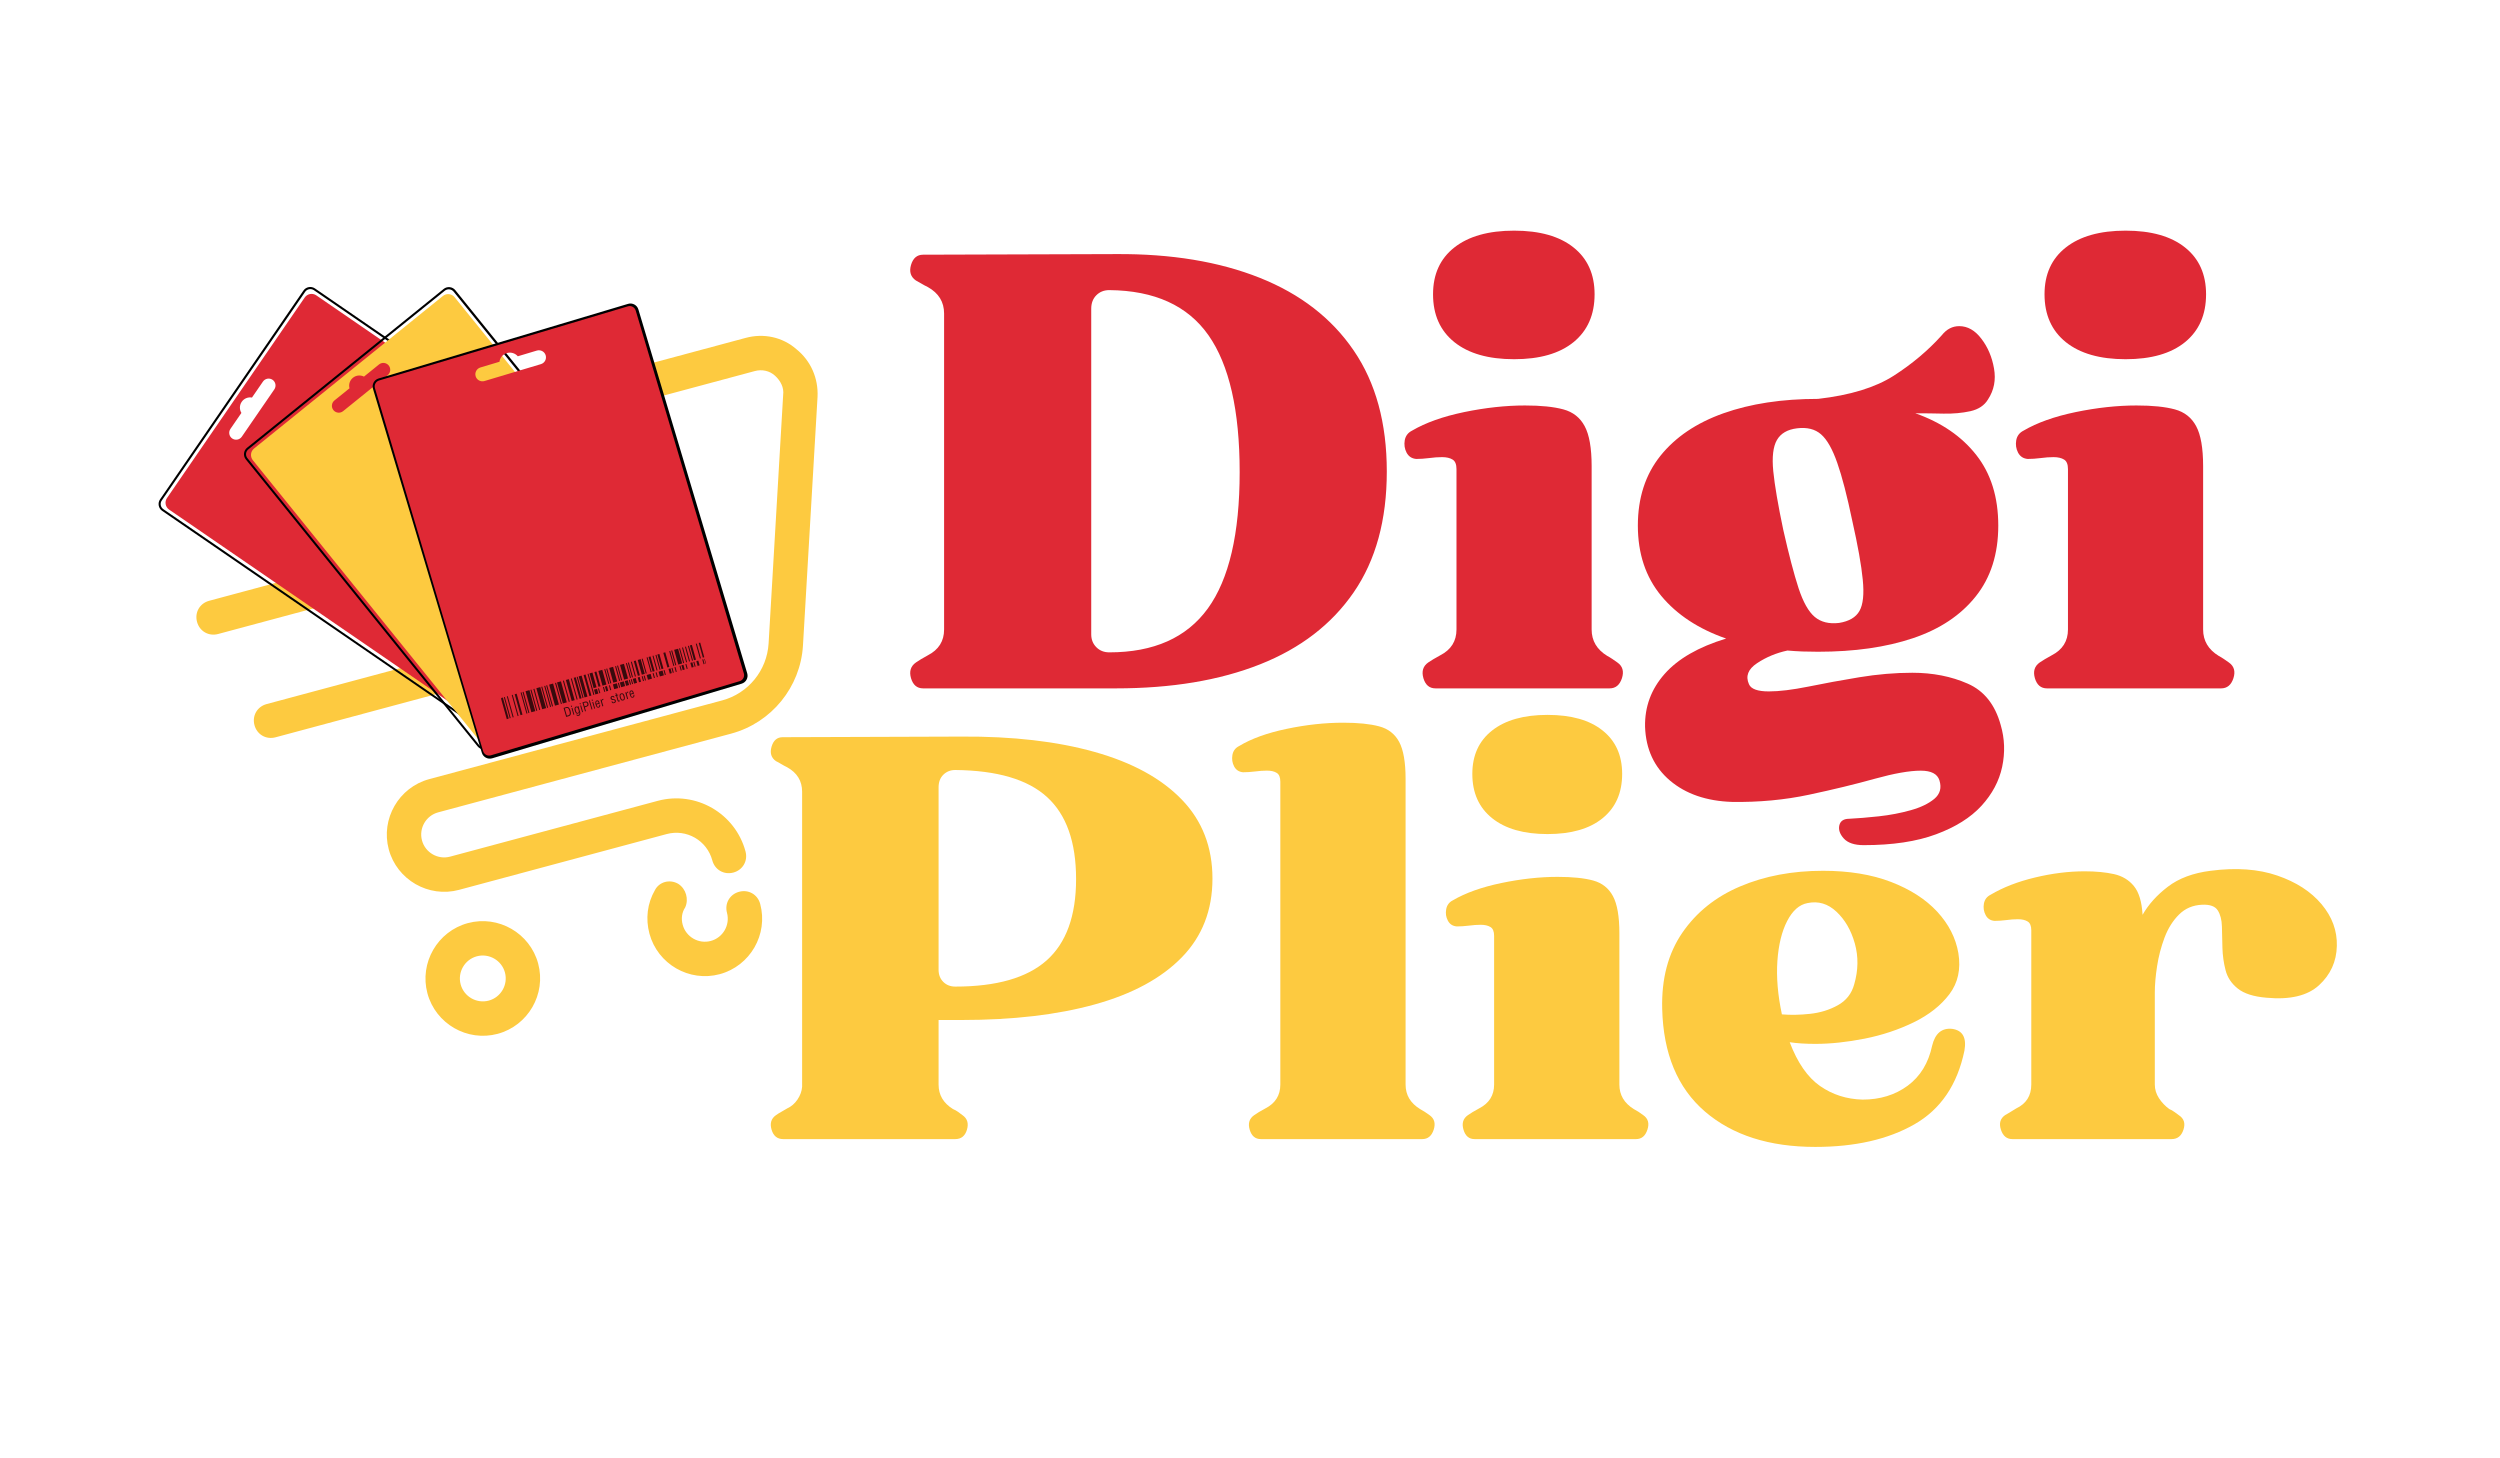 <svg xmlns="http://www.w3.org/2000/svg" xmlns:xlink="http://www.w3.org/1999/xlink" width="600" zoomAndPan="magnify" viewBox="0 0 450 262.5" height="350" preserveAspectRatio="xMidYMid meet" version="1.0"><defs><filter x="0%" y="0%" width="100%" height="100%" id="9baabf53bf"><feColorMatrix values="0 0 0 0 1 0 0 0 0 1 0 0 0 0 1 0 0 0 1 0" color-interpolation-filters="sRGB"/></filter><g/><clipPath id="cce09dd9a0"><path d="M 29 60 L 148 60 L 148 187 L 29 187 Z M 29 60 " clip-rule="nonzero"/></clipPath><clipPath id="04994d4102"><path d="M 24.797 79.535 L 141.91 48.07 L 172.988 163.738 L 55.871 195.207 Z M 24.797 79.535 " clip-rule="nonzero"/></clipPath><clipPath id="0621f17676"><path d="M 15.449 82.047 L 141.965 48.055 L 173.039 163.727 L 46.527 197.715 Z M 15.449 82.047 " clip-rule="nonzero"/></clipPath><clipPath id="95da276a68"><path d="M 29 52 L 111 52 L 111 129 L 29 129 Z M 29 52 " clip-rule="nonzero"/></clipPath><clipPath id="425a511788"><path d="M 27.961 91.113 L 55.508 51.004 L 112.895 90.418 L 85.348 130.527 Z M 27.961 91.113 " clip-rule="nonzero"/></clipPath><clipPath id="e56d756324"><path d="M 29.195 91.961 L 84.035 129.625 C 84.719 130.094 85.648 129.922 86.117 129.238 L 111.926 91.664 C 112.395 90.98 112.223 90.051 111.539 89.582 L 56.695 51.914 C 56.016 51.449 55.082 51.621 54.617 52.301 L 28.809 89.879 C 28.34 90.562 28.512 91.492 29.195 91.961 Z M 29.195 91.961 " clip-rule="nonzero"/></clipPath><clipPath id="45a0d2975f"><path d="M 29 90.922 L 55.699 52.047 L 111.852 90.609 L 85.152 129.484 Z M 29 90.922 " clip-rule="nonzero"/></clipPath><clipPath id="838cab2bd5"><path d="M 30.055 89.648 L 54.848 53.551 C 55.316 52.871 56.246 52.695 56.93 53.164 L 110.289 89.812 C 110.973 90.281 111.145 91.215 110.676 91.895 L 85.887 127.992 C 85.418 128.672 84.484 128.844 83.805 128.379 L 30.441 91.73 C 29.762 91.262 29.59 90.328 30.055 89.648 Z M 30.055 89.648 " clip-rule="nonzero"/></clipPath><clipPath id="8965b4e494"><path d="M 27.961 91.113 L 55.508 51.004 L 112.895 90.418 L 85.348 130.527 Z M 27.961 91.113 " clip-rule="nonzero"/></clipPath><clipPath id="b56ddf50dc"><path d="M 28 51 L 113 51 L 113 130 L 28 130 Z M 28 51 " clip-rule="nonzero"/></clipPath><clipPath id="17cbf7e79b"><path d="M 27.961 91.113 L 55.508 51.004 L 112.895 90.418 L 85.348 130.527 Z M 27.961 91.113 " clip-rule="nonzero"/></clipPath><clipPath id="44e597d36e"><path d="M 29.195 91.961 L 84.035 129.625 C 84.719 130.094 85.648 129.922 86.117 129.238 L 111.926 91.664 C 112.395 90.98 112.223 90.051 111.539 89.582 L 56.695 51.914 C 56.016 51.449 55.082 51.621 54.617 52.301 L 28.809 89.879 C 28.34 90.562 28.512 91.492 29.195 91.961 Z M 29.195 91.961 " clip-rule="nonzero"/></clipPath><clipPath id="edd921d669"><path d="M 27.961 91.113 L 55.508 51.004 L 112.895 90.418 L 85.348 130.527 Z M 27.961 91.113 " clip-rule="nonzero"/></clipPath><clipPath id="9918ab767d"><path d="M 27.961 91.113 L 55.504 51.008 L 112.891 90.422 L 85.344 130.527 Z M 27.961 91.113 " clip-rule="nonzero"/></clipPath><clipPath id="6831b0c9bf"><path d="M 29.195 91.961 L 84.035 129.625 C 84.715 130.094 85.648 129.922 86.117 129.238 L 111.922 91.668 C 112.391 90.984 112.219 90.051 111.535 89.586 L 56.695 51.918 C 56.012 51.453 55.082 51.625 54.613 52.305 L 28.809 89.879 C 28.34 90.562 28.512 91.492 29.195 91.961 Z M 29.195 91.961 " clip-rule="nonzero"/></clipPath><clipPath id="c5060528b6"><path d="M 45 52 L 123 52 L 123 134 L 45 134 Z M 45 52 " clip-rule="nonzero"/></clipPath><clipPath id="7e4003703b"><path d="M 43.305 81.535 L 81.156 50.961 L 124.902 105.117 L 87.051 135.691 Z M 43.305 81.535 " clip-rule="nonzero"/></clipPath><clipPath id="42d4bc51c3"><path d="M 44.246 82.699 L 85.969 134.352 C 86.488 134.996 87.43 135.094 88.074 134.574 L 123.465 105.988 C 124.105 105.469 124.207 104.527 123.688 103.883 L 81.965 52.23 C 81.719 51.922 81.355 51.727 80.961 51.684 C 80.566 51.641 80.168 51.758 79.859 52.008 L 44.473 80.594 C 43.828 81.113 43.727 82.059 44.246 82.699 Z M 44.246 82.699 " clip-rule="nonzero"/></clipPath><clipPath id="9072094279"><path d="M 44.359 81.648 L 81.047 52.012 L 123.852 105.004 L 87.164 134.641 Z M 44.359 81.648 " clip-rule="nonzero"/></clipPath><clipPath id="ae4e6098ad"><path d="M 45.734 80.73 L 79.727 53.273 C 80.371 52.754 81.312 52.852 81.832 53.496 L 122.426 103.75 C 122.945 104.395 122.844 105.336 122.199 105.855 L 88.207 133.312 C 87.566 133.832 86.621 133.73 86.102 133.09 L 45.512 82.836 C 44.992 82.191 45.09 81.25 45.734 80.73 Z M 45.734 80.73 " clip-rule="nonzero"/></clipPath><clipPath id="46d6180e0f"><path d="M 43.305 81.535 L 81.156 50.961 L 124.902 105.117 L 87.051 135.691 Z M 43.305 81.535 " clip-rule="nonzero"/></clipPath><clipPath id="c1fa563fe5"><path d="M 43 51 L 125 51 L 125 135 L 43 135 Z M 43 51 " clip-rule="nonzero"/></clipPath><clipPath id="c53e6d857c"><path d="M 43.305 81.535 L 81.156 50.961 L 124.902 105.117 L 87.051 135.691 Z M 43.305 81.535 " clip-rule="nonzero"/></clipPath><clipPath id="e4c47b209e"><path d="M 44.246 82.699 L 85.969 134.352 C 86.488 134.996 87.43 135.094 88.074 134.574 L 123.465 105.988 C 124.105 105.469 124.207 104.527 123.688 103.883 L 81.965 52.23 C 81.719 51.922 81.355 51.727 80.961 51.684 C 80.566 51.641 80.168 51.758 79.859 52.008 L 44.473 80.594 C 43.828 81.113 43.727 82.059 44.246 82.699 Z M 44.246 82.699 " clip-rule="nonzero"/></clipPath><clipPath id="785f7f6ed3"><path d="M 43.305 81.535 L 81.156 50.961 L 124.902 105.117 L 87.051 135.691 Z M 43.305 81.535 " clip-rule="nonzero"/></clipPath><clipPath id="e6671bbc1e"><path d="M 43.305 81.535 L 81.152 50.965 L 124.895 105.113 L 87.047 135.688 Z M 43.305 81.535 " clip-rule="nonzero"/></clipPath><clipPath id="757f9c2ae2"><path d="M 44.246 82.699 L 85.965 134.344 C 86.484 134.988 87.426 135.09 88.07 134.57 L 123.453 105.988 C 124.098 105.469 124.199 104.523 123.68 103.883 L 81.961 52.234 C 81.711 51.926 81.352 51.73 80.957 51.688 C 80.562 51.645 80.164 51.762 79.855 52.012 L 44.473 80.594 C 43.828 81.113 43.727 82.055 44.246 82.699 Z M 44.246 82.699 " clip-rule="nonzero"/></clipPath><clipPath id="b6a844f98e"><path d="M 67 54 L 135 54 L 135 137 L 67 137 Z M 67 54 " clip-rule="nonzero"/></clipPath><clipPath id="8473f7290f"><path d="M 66.707 68.551 L 114.551 54.246 L 135.016 122.68 L 87.172 136.984 Z M 66.707 68.551 " clip-rule="nonzero"/></clipPath><clipPath id="4d39405b0d"><path d="M 67.137 69.988 L 86.727 135.492 C 86.961 136.285 87.797 136.734 88.59 136.496 L 133.496 123.066 C 134.289 122.832 134.738 121.996 134.5 121.203 L 114.91 55.699 C 114.676 54.906 113.84 54.457 113.047 54.695 L 68.141 68.125 C 67.348 68.359 66.898 69.195 67.137 69.988 Z M 67.137 69.988 " clip-rule="nonzero"/></clipPath><clipPath id="1a8c93e126"><path d="M 66.902 68.66 L 114.445 54.441 L 134.82 122.574 L 87.277 136.789 Z M 66.902 68.66 " clip-rule="nonzero"/></clipPath><clipPath id="6ea76d5d6a"><path d="M 68.375 68.25 L 112.922 54.93 C 113.715 54.691 114.547 55.145 114.785 55.934 L 134.266 121.078 C 134.504 121.867 134.051 122.703 133.262 122.941 L 88.715 136.262 C 87.922 136.5 87.09 136.047 86.852 135.258 L 67.371 70.113 C 67.133 69.32 67.586 68.488 68.375 68.25 Z M 68.375 68.25 " clip-rule="nonzero"/></clipPath><clipPath id="e96a8c2000"><path d="M 66.707 68.551 L 114.551 54.246 L 135.016 122.68 L 87.172 136.984 Z M 66.707 68.551 " clip-rule="nonzero"/></clipPath><clipPath id="4409ca97aa"><path d="M 67 54 L 135 54 L 135 137 L 67 137 Z M 67 54 " clip-rule="nonzero"/></clipPath><clipPath id="634b591882"><path d="M 66.707 68.551 L 114.551 54.246 L 135.016 122.68 L 87.172 136.984 Z M 66.707 68.551 " clip-rule="nonzero"/></clipPath><clipPath id="52a5686051"><path d="M 67.137 69.988 L 86.727 135.492 C 86.961 136.285 87.797 136.734 88.59 136.496 L 133.496 123.066 C 134.289 122.832 134.738 121.996 134.5 121.203 L 114.91 55.699 C 114.676 54.906 113.84 54.457 113.047 54.695 L 68.141 68.125 C 67.348 68.359 66.898 69.195 67.137 69.988 Z M 67.137 69.988 " clip-rule="nonzero"/></clipPath><clipPath id="5f4b9a8596"><path d="M 66.707 68.551 L 114.551 54.246 L 135.016 122.68 L 87.172 136.984 Z M 66.707 68.551 " clip-rule="nonzero"/></clipPath><clipPath id="5bc97d227d"><path d="M 66.707 68.551 L 114.547 54.246 L 135.012 122.676 L 87.172 136.984 Z M 66.707 68.551 " clip-rule="nonzero"/></clipPath><clipPath id="fa18e1c95d"><path d="M 67.137 69.988 L 86.727 135.492 C 86.961 136.281 87.797 136.734 88.59 136.496 L 133.492 123.066 C 134.285 122.828 134.734 121.996 134.5 121.203 L 114.91 55.699 C 114.672 54.906 113.84 54.457 113.047 54.695 L 68.141 68.125 C 67.348 68.359 66.898 69.195 67.137 69.988 Z M 67.137 69.988 " clip-rule="nonzero"/></clipPath><mask id="0d1376b87b"><g filter="url(#9baabf53bf)"><rect x="-45" width="540" fill="#000000" y="-26.25" height="315" fill-opacity="0.75"/></g></mask><clipPath id="db4b3d13ce"><path d="M 0.016 0.461 L 37.387 0.461 L 37.387 14.594 L 0.016 14.594 Z M 0.016 0.461 " clip-rule="nonzero"/></clipPath><clipPath id="92dcd711c4"><path d="M 36.137 0.633 L 37.199 4.441 L 1.117 14.488 L 0.059 10.68 Z M 36.137 0.633 " clip-rule="nonzero"/></clipPath><clipPath id="9c4e9bf4c2"><path d="M 36.137 0.633 L 37.199 4.441 L 1.117 14.488 L 0.059 10.68 Z M 36.137 0.633 " clip-rule="nonzero"/></clipPath><clipPath id="2fafa88fdf"><path d="M 36.137 0.633 L 37.199 4.441 L 1.117 14.488 L 0.059 10.68 Z M 36.137 0.633 " clip-rule="nonzero"/></clipPath><clipPath id="c4c8c24a3f"><rect x="0" width="38" y="0" height="15"/></clipPath><mask id="2a343d17bc"><g filter="url(#9baabf53bf)"><rect x="-45" width="540" fill="#000000" y="-26.25" height="315" fill-opacity="0.75"/></g></mask><clipPath id="38dc4c43dd"><path d="M 0.035 5 L 2 5 L 2 8 L 0.035 8 Z M 0.035 5 " clip-rule="nonzero"/></clipPath><clipPath id="c24d2bd4fc"><rect x="0" width="16" y="0" height="9"/></clipPath></defs><g fill="#fdca40" fill-opacity="1"><g transform="translate(136.773, 205.039)"><g><path d="M 2.906 -68.031 C 2.039 -68.633 1.773 -69.504 2.109 -70.641 C 2.441 -71.773 3.109 -72.344 4.109 -72.344 L 36.281 -72.453 C 45.488 -72.516 53.484 -71.594 60.266 -69.688 C 67.047 -67.781 72.273 -64.922 75.953 -61.109 C 79.629 -57.305 81.469 -52.566 81.469 -46.891 C 81.469 -41.211 79.629 -36.488 75.953 -32.719 C 72.273 -28.945 67.062 -26.125 60.312 -24.25 C 53.57 -22.375 45.562 -21.438 36.281 -21.438 L 32.172 -21.438 L 32.172 -9.812 C 32.172 -7.945 33.035 -6.477 34.766 -5.406 C 35.098 -5.27 35.398 -5.102 35.672 -4.906 C 35.941 -4.707 36.207 -4.508 36.469 -4.312 C 37.344 -3.707 37.613 -2.836 37.281 -1.703 C 36.945 -0.566 36.242 0 35.172 0 L 4.203 0 C 3.141 0 2.441 -0.566 2.109 -1.703 C 1.773 -2.836 2.039 -3.707 2.906 -4.312 C 3.176 -4.508 3.492 -4.707 3.859 -4.906 C 4.223 -5.102 4.57 -5.305 4.906 -5.516 C 5.645 -5.848 6.266 -6.379 6.766 -7.109 C 7.266 -7.848 7.547 -8.617 7.609 -9.422 L 7.609 -62.531 C 7.609 -64.469 6.707 -65.938 4.906 -66.938 C 4.508 -67.133 4.145 -67.332 3.812 -67.531 C 3.477 -67.738 3.176 -67.906 2.906 -68.031 Z M 32.172 -61.531 L 32.172 -30.469 C 32.172 -29.594 32.453 -28.867 33.016 -28.297 C 33.586 -27.734 34.305 -27.453 35.172 -27.453 C 42.586 -27.453 48.066 -29.02 51.609 -32.156 C 55.148 -35.301 56.922 -40.18 56.922 -46.797 C 56.922 -53.473 55.18 -58.395 51.703 -61.562 C 48.234 -64.738 42.723 -66.363 35.172 -66.438 C 34.305 -66.438 33.586 -66.148 33.016 -65.578 C 32.453 -65.016 32.172 -64.266 32.172 -63.328 Z M 32.172 -61.531 "/></g></g></g><g fill="#fdca40" fill-opacity="1"><g transform="translate(221.24, 205.039)"><g><path d="M 2.5 -66.031 C 1.77 -66.102 1.238 -66.453 0.906 -67.078 C 0.57 -67.711 0.469 -68.398 0.594 -69.141 C 0.727 -69.879 1.129 -70.414 1.797 -70.75 C 4.004 -72.082 6.859 -73.113 10.359 -73.844 C 13.867 -74.582 17.266 -74.953 20.547 -74.953 C 23.211 -74.953 25.363 -74.734 27 -74.297 C 28.633 -73.867 29.836 -72.938 30.609 -71.5 C 31.379 -70.062 31.766 -67.836 31.766 -64.828 L 31.766 -9.812 C 31.766 -7.945 32.633 -6.477 34.375 -5.406 C 34.633 -5.27 34.914 -5.102 35.219 -4.906 C 35.52 -4.707 35.805 -4.508 36.078 -4.312 C 36.941 -3.707 37.191 -2.836 36.828 -1.703 C 36.461 -0.566 35.773 0 34.766 0 L 5.719 0 C 4.707 0 4.035 -0.566 3.703 -1.703 C 3.367 -2.836 3.641 -3.707 4.516 -4.312 C 4.973 -4.645 5.641 -5.047 6.516 -5.516 C 8.316 -6.441 9.219 -7.875 9.219 -9.812 L 9.219 -64.328 C 9.219 -65.129 9 -65.66 8.562 -65.922 C 8.133 -66.191 7.551 -66.328 6.812 -66.328 C 6.145 -66.328 5.426 -66.273 4.656 -66.172 C 3.883 -66.078 3.164 -66.031 2.5 -66.031 Z M 2.5 -66.031 "/></g></g></g><g fill="#fdca40" fill-opacity="1"><g transform="translate(259.816, 205.039)"><g><path d="M 2.406 -38.281 C 1.664 -38.344 1.129 -38.691 0.797 -39.328 C 0.461 -39.961 0.363 -40.645 0.5 -41.375 C 0.633 -42.113 1.035 -42.648 1.703 -42.984 C 3.973 -44.316 6.879 -45.352 10.422 -46.094 C 13.961 -46.832 17.336 -47.203 20.547 -47.203 C 23.211 -47.203 25.348 -46.984 26.953 -46.547 C 28.555 -46.109 29.742 -45.172 30.516 -43.734 C 31.285 -42.297 31.672 -40.078 31.672 -37.078 L 31.672 -9.812 C 31.672 -7.945 32.535 -6.477 34.266 -5.406 C 34.535 -5.27 34.82 -5.102 35.125 -4.906 C 35.426 -4.707 35.707 -4.508 35.969 -4.312 C 36.844 -3.707 37.094 -2.836 36.719 -1.703 C 36.352 -0.566 35.672 0 34.672 0 L 5.609 0 C 4.609 0 3.941 -0.566 3.609 -1.703 C 3.273 -2.836 3.539 -3.707 4.406 -4.312 C 4.875 -4.645 5.539 -5.047 6.406 -5.516 C 8.219 -6.441 9.125 -7.875 9.125 -9.812 L 9.125 -36.578 C 9.125 -37.379 8.906 -37.91 8.469 -38.172 C 8.031 -38.441 7.445 -38.578 6.719 -38.578 C 6.051 -38.578 5.332 -38.523 4.562 -38.422 C 3.789 -38.328 3.07 -38.281 2.406 -38.281 Z M 5.203 -65.734 C 5.203 -69.078 6.391 -71.68 8.766 -73.547 C 11.141 -75.422 14.461 -76.359 18.734 -76.359 C 23.016 -76.359 26.32 -75.422 28.656 -73.547 C 31 -71.68 32.172 -69.078 32.172 -65.734 C 32.172 -62.328 31 -59.672 28.656 -57.766 C 26.32 -55.859 23.016 -54.906 18.734 -54.906 C 14.461 -54.906 11.141 -55.859 8.766 -57.766 C 6.391 -59.672 5.203 -62.328 5.203 -65.734 Z M 5.203 -65.734 "/></g></g></g><g fill="#fdca40" fill-opacity="1"><g transform="translate(297.992, 205.039)"><g><path d="M 1.203 -23.453 C 1.066 -28.859 2.27 -33.414 4.812 -37.125 C 7.352 -40.832 10.828 -43.617 15.234 -45.484 C 19.641 -47.359 24.613 -48.297 30.156 -48.297 C 34.832 -48.297 38.906 -47.629 42.375 -46.297 C 45.852 -44.961 48.629 -43.176 50.703 -40.938 C 52.773 -38.695 54.047 -36.207 54.516 -33.469 C 54.984 -30.594 54.445 -28.133 52.906 -26.094 C 51.375 -24.062 49.238 -22.375 46.5 -21.031 C 43.758 -19.695 40.801 -18.711 37.625 -18.078 C 34.445 -17.453 31.492 -17.141 28.766 -17.141 C 27.023 -17.141 25.488 -17.238 24.156 -17.438 C 25.551 -13.758 27.367 -11.133 29.609 -9.562 C 31.848 -8 34.406 -7.18 37.281 -7.109 C 40.414 -7.109 43.117 -7.941 45.391 -9.609 C 47.66 -11.285 49.129 -13.691 49.797 -16.828 C 50.336 -19.035 51.539 -20.039 53.406 -19.844 C 55.281 -19.57 56.016 -18.27 55.609 -15.938 C 54.336 -9.789 51.332 -5.363 46.594 -2.656 C 41.852 0.051 35.91 1.406 28.766 1.406 C 20.473 1.406 13.852 -0.711 8.906 -4.953 C 3.969 -9.203 1.398 -15.367 1.203 -23.453 Z M 27.359 -42.484 C 25.891 -42.211 24.672 -41.141 23.703 -39.266 C 22.734 -37.398 22.145 -35 21.938 -32.062 C 21.738 -29.125 22.008 -25.922 22.75 -22.453 C 24.281 -22.316 25.961 -22.348 27.797 -22.547 C 29.641 -22.742 31.312 -23.258 32.812 -24.094 C 34.32 -24.926 35.305 -26.18 35.766 -27.859 C 36.504 -30.398 36.539 -32.852 35.875 -35.219 C 35.207 -37.594 34.102 -39.5 32.562 -40.938 C 31.031 -42.375 29.297 -42.891 27.359 -42.484 Z M 27.359 -42.484 "/></g></g></g><g fill="#fdca40" fill-opacity="1"><g transform="translate(356.507, 205.039)"><g><path d="M 2.5 -39.281 C 1.77 -39.344 1.238 -39.691 0.906 -40.328 C 0.57 -40.961 0.469 -41.645 0.594 -42.375 C 0.727 -43.113 1.129 -43.648 1.797 -43.984 C 4.066 -45.328 6.738 -46.363 9.812 -47.094 C 12.883 -47.832 15.859 -48.203 18.734 -48.203 C 20.742 -48.203 22.5 -48.035 24 -47.703 C 25.5 -47.367 26.695 -46.648 27.594 -45.547 C 28.5 -44.441 29.02 -42.719 29.156 -40.375 C 30.227 -42.25 31.75 -43.938 33.719 -45.438 C 35.688 -46.945 38.242 -47.898 41.391 -48.297 C 45.992 -48.898 50 -48.613 53.406 -47.438 C 56.812 -46.27 59.469 -44.551 61.375 -42.281 C 63.281 -40.008 64.195 -37.504 64.125 -34.766 C 64.062 -31.961 62.992 -29.609 60.922 -27.703 C 58.848 -25.797 55.676 -25.047 51.406 -25.453 C 49.133 -25.648 47.43 -26.195 46.297 -27.094 C 45.16 -28 44.426 -29.102 44.094 -30.406 C 43.758 -31.707 43.57 -33.039 43.531 -34.406 C 43.5 -35.781 43.469 -37.066 43.438 -38.266 C 43.406 -39.473 43.156 -40.441 42.688 -41.172 C 42.219 -41.91 41.281 -42.25 39.875 -42.188 C 38.207 -42.113 36.82 -41.523 35.719 -40.422 C 34.613 -39.328 33.742 -37.941 33.109 -36.266 C 32.484 -34.598 32.035 -32.879 31.766 -31.109 C 31.492 -29.336 31.359 -27.754 31.359 -26.359 L 31.359 -9.812 C 31.359 -8.945 31.609 -8.129 32.109 -7.359 C 32.609 -6.598 33.227 -5.945 33.969 -5.406 C 34.301 -5.27 34.598 -5.102 34.859 -4.906 C 35.129 -4.707 35.398 -4.508 35.672 -4.312 C 36.609 -3.707 36.891 -2.836 36.516 -1.703 C 36.148 -0.566 35.438 0 34.375 0 L 5.719 0 C 4.707 0 4.02 -0.566 3.656 -1.703 C 3.289 -2.836 3.539 -3.707 4.406 -4.312 C 4.738 -4.508 5.07 -4.707 5.406 -4.906 C 5.738 -5.102 6.07 -5.305 6.406 -5.516 C 8.219 -6.379 9.125 -7.812 9.125 -9.812 L 9.125 -37.578 C 9.125 -38.379 8.906 -38.91 8.469 -39.172 C 8.031 -39.441 7.445 -39.578 6.719 -39.578 C 6.051 -39.578 5.348 -39.523 4.609 -39.422 C 3.867 -39.328 3.164 -39.281 2.5 -39.281 Z M 2.5 -39.281 "/></g></g></g><g fill="#df2935" fill-opacity="1"><g transform="translate(161.718, 123.908)"><g><path d="M 3.141 -73.422 C 2.203 -74.066 1.91 -75 2.266 -76.219 C 2.629 -77.445 3.352 -78.062 4.438 -78.062 L 39.141 -78.172 C 49.086 -78.242 57.719 -76.82 65.031 -73.906 C 72.352 -70.988 77.992 -66.625 81.953 -60.812 C 85.922 -55.008 87.906 -47.75 87.906 -39.031 C 87.906 -30.312 85.922 -23.066 81.953 -17.297 C 77.992 -11.535 72.375 -7.211 65.094 -4.328 C 57.812 -1.441 49.16 0 39.141 0 L 4.438 0 C 3.352 0 2.629 -0.609 2.266 -1.828 C 1.91 -3.055 2.203 -4 3.141 -4.656 C 3.641 -5.008 4.359 -5.441 5.297 -5.953 C 7.242 -6.953 8.219 -8.5 8.219 -10.594 L 8.219 -67.469 C 8.219 -69.562 7.242 -71.148 5.297 -72.234 C 4.867 -72.441 4.473 -72.656 4.109 -72.875 C 3.742 -73.094 3.422 -73.273 3.141 -73.422 Z M 34.703 -9.734 C 34.703 -8.797 35.008 -8.02 35.625 -7.406 C 36.238 -6.789 37.016 -6.484 37.953 -6.484 C 45.953 -6.484 51.863 -9.113 55.688 -14.375 C 59.508 -19.645 61.422 -27.828 61.422 -38.922 C 61.422 -50.023 59.547 -58.242 55.797 -63.578 C 52.047 -68.91 46.098 -71.613 37.953 -71.688 C 37.016 -71.688 36.238 -71.379 35.625 -70.766 C 35.008 -70.148 34.703 -69.336 34.703 -68.328 Z M 34.703 -9.734 "/></g></g></g><g fill="#df2935" fill-opacity="1"><g transform="translate(252.323, 123.908)"><g><path d="M 2.594 -41.297 C 1.801 -41.367 1.223 -41.75 0.859 -42.438 C 0.504 -43.125 0.395 -43.863 0.531 -44.656 C 0.676 -45.445 1.113 -46.023 1.844 -46.391 C 4.289 -47.828 7.422 -48.941 11.234 -49.734 C 15.055 -50.523 18.703 -50.922 22.172 -50.922 C 25.047 -50.922 27.348 -50.688 29.078 -50.219 C 30.816 -49.75 32.098 -48.738 32.922 -47.188 C 33.754 -45.645 34.172 -43.25 34.172 -40 L 34.172 -10.594 C 34.172 -8.57 35.109 -6.988 36.984 -5.844 C 37.266 -5.695 37.566 -5.516 37.891 -5.297 C 38.223 -5.078 38.531 -4.863 38.812 -4.656 C 39.75 -4 40.02 -3.055 39.625 -1.828 C 39.227 -0.609 38.488 0 37.406 0 L 6.062 0 C 4.977 0 4.254 -0.609 3.891 -1.828 C 3.535 -3.055 3.82 -4 4.75 -4.656 C 5.258 -5.008 5.984 -5.441 6.922 -5.953 C 8.867 -6.953 9.844 -8.5 9.844 -10.594 L 9.844 -39.469 C 9.844 -40.332 9.609 -40.906 9.141 -41.188 C 8.672 -41.477 8.039 -41.625 7.25 -41.625 C 6.52 -41.625 5.738 -41.566 4.906 -41.453 C 4.082 -41.348 3.312 -41.297 2.594 -41.297 Z M 5.625 -70.938 C 5.625 -74.539 6.898 -77.348 9.453 -79.359 C 12.016 -81.379 15.602 -82.391 20.219 -82.391 C 24.832 -82.391 28.398 -81.379 30.922 -79.359 C 33.441 -77.348 34.703 -74.539 34.703 -70.938 C 34.703 -67.258 33.441 -64.391 30.922 -62.328 C 28.398 -60.273 24.832 -59.25 20.219 -59.25 C 15.602 -59.25 12.016 -60.273 9.453 -62.328 C 6.898 -64.391 5.625 -67.258 5.625 -70.938 Z M 5.625 -70.938 "/></g></g></g><g fill="#df2935" fill-opacity="1"><g transform="translate(293.517, 123.908)"><g><path d="M 17.188 -8.969 C 12.219 -10.695 8.328 -13.254 5.516 -16.641 C 2.703 -20.035 1.297 -24.254 1.297 -29.297 C 1.297 -34.273 2.645 -38.457 5.344 -41.844 C 8.051 -45.227 11.836 -47.785 16.703 -49.516 C 21.566 -51.242 27.242 -52.109 33.734 -52.109 C 39.504 -52.766 44.047 -54.156 47.359 -56.281 C 50.672 -58.406 53.555 -60.836 56.016 -63.578 C 56.879 -64.66 57.922 -65.203 59.141 -65.203 C 60.66 -65.203 61.992 -64.441 63.141 -62.922 C 64.297 -61.41 65.051 -59.629 65.406 -57.578 C 65.77 -55.523 65.41 -53.672 64.328 -52.016 C 63.68 -50.93 62.617 -50.223 61.141 -49.891 C 59.66 -49.566 58.055 -49.422 56.328 -49.453 C 54.598 -49.492 52.906 -49.516 51.25 -49.516 C 55.938 -47.859 59.594 -45.352 62.219 -42 C 64.852 -38.656 66.172 -34.422 66.172 -29.297 C 66.172 -24.18 64.816 -19.93 62.109 -16.547 C 59.41 -13.16 55.645 -10.656 50.812 -9.031 C 45.988 -7.406 40.297 -6.594 33.734 -6.594 C 32.797 -6.594 31.859 -6.609 30.922 -6.641 C 29.984 -6.68 29.082 -6.738 28.219 -6.812 C 26.195 -6.375 24.375 -5.613 22.75 -4.531 C 21.133 -3.457 20.648 -2.195 21.297 -0.75 C 21.66 0.113 22.852 0.547 24.875 0.547 C 26.75 0.547 29.109 0.258 31.953 -0.312 C 34.797 -0.895 37.859 -1.457 41.141 -2 C 44.422 -2.539 47.609 -2.812 50.703 -2.812 C 54.379 -2.812 57.695 -2.16 60.656 -0.859 C 63.613 0.43 65.598 2.914 66.609 6.594 C 67.328 9.039 67.414 11.547 66.875 14.109 C 66.332 16.672 65.086 19.016 63.141 21.141 C 61.191 23.266 58.469 24.973 54.969 26.266 C 51.477 27.566 47.141 28.219 41.953 28.219 C 40.297 28.219 39.102 27.82 38.375 27.031 C 37.656 26.238 37.383 25.445 37.562 24.656 C 37.75 23.863 38.348 23.469 39.359 23.469 C 40.867 23.395 42.633 23.25 44.656 23.031 C 46.676 22.812 48.586 22.445 50.391 21.938 C 52.191 21.438 53.613 20.754 54.656 19.891 C 55.695 19.023 56.004 17.91 55.578 16.547 C 55.211 15.391 54.094 14.812 52.219 14.812 C 50.207 14.812 47.453 15.297 43.953 16.266 C 40.453 17.242 36.504 18.203 32.109 19.141 C 27.711 20.078 23.098 20.508 18.266 20.438 C 13.66 20.289 9.93 19.008 7.078 16.594 C 4.234 14.176 2.738 10.953 2.594 6.922 C 2.52 3.316 3.691 0.145 6.109 -2.594 C 8.523 -5.332 12.219 -7.457 17.188 -8.969 Z M 29.953 -46.812 C 28.223 -46.602 27.016 -45.898 26.328 -44.703 C 25.641 -43.516 25.422 -41.641 25.672 -39.078 C 25.93 -36.523 26.531 -33.016 27.469 -28.547 C 28.477 -24.078 29.395 -20.578 30.219 -18.047 C 31.051 -15.523 32.023 -13.797 33.141 -12.859 C 34.254 -11.93 35.711 -11.57 37.516 -11.781 C 39.316 -12.07 40.539 -12.789 41.188 -13.938 C 41.844 -15.094 42.039 -16.969 41.781 -19.562 C 41.531 -22.164 40.898 -25.703 39.891 -30.172 C 38.961 -34.641 38.062 -38.113 37.188 -40.594 C 36.32 -43.082 35.348 -44.797 34.266 -45.734 C 33.191 -46.672 31.754 -47.031 29.953 -46.812 Z M 29.953 -46.812 "/></g></g></g><g fill="#df2935" fill-opacity="1"><g transform="translate(362.39, 123.908)"><g><path d="M 2.594 -41.297 C 1.801 -41.367 1.223 -41.75 0.859 -42.438 C 0.504 -43.125 0.395 -43.863 0.531 -44.656 C 0.676 -45.445 1.113 -46.023 1.844 -46.391 C 4.289 -47.828 7.422 -48.941 11.234 -49.734 C 15.055 -50.523 18.703 -50.922 22.172 -50.922 C 25.047 -50.922 27.348 -50.688 29.078 -50.219 C 30.816 -49.75 32.098 -48.738 32.922 -47.188 C 33.754 -45.645 34.172 -43.25 34.172 -40 L 34.172 -10.594 C 34.172 -8.57 35.109 -6.988 36.984 -5.844 C 37.266 -5.695 37.566 -5.516 37.891 -5.297 C 38.223 -5.078 38.531 -4.863 38.812 -4.656 C 39.75 -4 40.02 -3.055 39.625 -1.828 C 39.227 -0.609 38.488 0 37.406 0 L 6.062 0 C 4.977 0 4.254 -0.609 3.891 -1.828 C 3.535 -3.055 3.82 -4 4.75 -4.656 C 5.258 -5.008 5.984 -5.441 6.922 -5.953 C 8.867 -6.953 9.844 -8.5 9.844 -10.594 L 9.844 -39.469 C 9.844 -40.332 9.609 -40.906 9.141 -41.188 C 8.672 -41.477 8.039 -41.625 7.25 -41.625 C 6.52 -41.625 5.738 -41.566 4.906 -41.453 C 4.082 -41.348 3.312 -41.297 2.594 -41.297 Z M 5.625 -70.938 C 5.625 -74.539 6.898 -77.348 9.453 -79.359 C 12.016 -81.379 15.602 -82.391 20.219 -82.391 C 24.832 -82.391 28.398 -81.379 30.922 -79.359 C 33.441 -77.348 34.703 -74.539 34.703 -70.938 C 34.703 -67.258 33.441 -64.391 30.922 -62.328 C 28.398 -60.273 24.832 -59.25 20.219 -59.25 C 15.602 -59.25 12.016 -60.273 9.453 -62.328 C 6.898 -64.391 5.625 -67.258 5.625 -70.938 Z M 5.625 -70.938 "/></g></g></g><g clip-path="url(#cce09dd9a0)"><g clip-path="url(#04994d4102)"><g clip-path="url(#0621f17676)"><path fill="#fdca40" d="M 51.543 72.348 C 49.852 72.805 48.902 74.449 49.359 76.141 C 49.812 77.836 51.457 78.785 53.152 78.328 L 60.129 76.453 L 62 83.43 C 62.457 85.125 64.102 86.074 65.797 85.617 L 135.863 66.793 C 137.156 66.445 138.512 66.723 139.504 67.629 C 140.496 68.539 141.145 69.758 140.969 71.086 L 138.348 115.816 C 138.055 120.703 134.672 124.816 129.988 126.074 L 77.266 140.242 C 71.785 141.715 68.504 147.402 69.977 152.887 C 71.449 158.367 77.141 161.648 82.621 160.176 L 119.996 150.133 C 123.582 149.168 127.25 151.281 128.215 154.871 C 128.668 156.566 130.312 157.512 132.008 157.059 C 133.703 156.602 134.648 154.957 134.195 153.266 C 132.348 146.387 125.266 142.305 118.391 144.152 L 81.016 154.195 C 78.82 154.785 76.547 153.473 75.957 151.277 C 75.367 149.086 76.68 146.809 78.871 146.223 L 131.598 132.055 C 138.871 130.102 144.09 123.676 144.535 116.184 L 147.156 71.453 C 147.324 68.094 145.941 64.938 143.352 62.855 C 140.836 60.648 137.445 59.957 134.254 60.812 L 67.18 78.836 L 65.305 71.859 C 64.848 70.164 63.207 69.215 61.512 69.672 Z M 37.652 108.141 C 35.957 108.594 35.008 110.238 35.465 111.934 C 35.918 113.629 37.562 114.574 39.258 114.121 L 59.191 108.766 C 60.887 108.309 61.832 106.664 61.379 104.973 C 60.922 103.277 59.277 102.328 57.586 102.785 Z M 32.023 130.945 C 31.824 131 31.633 131.074 31.445 131.18 C 31.246 131.234 31.074 131.387 30.902 131.539 C 30.727 131.691 30.656 131.82 30.484 131.973 C 30.312 132.125 30.238 132.254 30.191 132.48 C 29.727 133.137 29.641 134.016 29.855 134.812 C 30.07 135.609 30.582 136.324 31.316 136.664 C 31.469 136.836 31.695 136.883 31.82 136.957 C 32.047 137 32.176 137.074 32.402 137.121 C 32.629 137.168 32.824 137.113 33.051 137.16 L 33.648 137 C 33.848 136.945 34.047 136.891 34.219 136.738 C 34.418 136.688 34.59 136.531 34.766 136.379 C 34.938 136.227 35.109 136.074 35.184 135.945 C 35.355 135.793 35.43 135.668 35.473 135.441 C 35.965 134.879 36.051 134.004 35.836 133.207 C 35.621 132.41 35.109 131.691 34.375 131.355 L 33.871 131.062 C 33.645 131.016 33.52 130.941 33.293 130.895 C 33.066 130.852 32.867 130.906 32.641 130.859 C 32.43 130.863 32.223 130.891 32.023 130.945 Z M 47.988 126.734 C 46.297 127.191 45.348 128.832 45.805 130.527 C 46.258 132.223 47.902 133.168 49.598 132.715 L 79.496 124.68 C 81.191 124.227 82.137 122.582 81.684 120.887 C 81.227 119.195 79.582 118.246 77.891 118.703 Z M 84.227 166.156 C 78.746 167.629 75.465 173.316 76.938 178.801 C 78.41 184.281 84.102 187.562 89.582 186.09 C 95.062 184.617 98.344 178.926 96.871 173.445 C 95.398 167.961 89.707 164.684 84.227 166.156 Z M 119.707 158.758 C 118.949 158.965 118.281 159.465 117.895 160.207 C 116.508 162.613 116.18 165.371 116.902 168.062 C 118.379 173.543 124.066 176.824 129.547 175.352 C 135.031 173.879 138.309 168.188 136.836 162.707 C 136.383 161.012 134.738 160.062 133.043 160.52 C 131.352 160.973 130.402 162.617 130.859 164.312 C 131.445 166.504 130.133 168.781 127.941 169.371 C 125.75 169.961 123.473 168.648 122.883 166.453 C 122.59 165.359 122.723 164.254 123.332 163.34 C 124.008 161.879 123.496 159.984 122.078 159.086 C 121.32 158.648 120.469 158.555 119.707 158.758 Z M 85.832 172.133 C 88.027 171.547 90.301 172.859 90.891 175.051 C 91.48 177.242 90.168 179.52 87.977 180.109 C 85.785 180.695 83.508 179.387 82.918 177.191 C 82.328 175 83.641 172.723 85.832 172.133 Z M 85.832 172.133 " fill-opacity="1" fill-rule="nonzero"/></g></g></g><g clip-path="url(#95da276a68)"><g clip-path="url(#425a511788)"><g clip-path="url(#e56d756324)"><g clip-path="url(#45a0d2975f)"><g clip-path="url(#838cab2bd5)"><g clip-path="url(#8965b4e494)"><path fill="#df2935" d="M 28.914 89.723 L 54.504 52.465 C 55.027 51.703 56.07 51.512 56.832 52.031 L 111.383 89.496 C 112.141 90.02 112.336 91.066 111.816 91.824 L 86.227 129.082 C 85.703 129.84 84.656 130.035 83.898 129.516 L 29.348 92.047 C 28.59 91.527 28.395 90.48 28.914 89.723 Z M 41.477 77.203 L 43.453 74.328 C 43.086 73.727 43.082 72.941 43.508 72.328 C 43.93 71.711 44.664 71.434 45.355 71.559 L 47.332 68.684 C 47.719 68.121 48.492 67.977 49.059 68.363 C 49.621 68.75 49.766 69.523 49.379 70.09 L 43.523 78.609 C 43.137 79.172 42.363 79.316 41.797 78.93 C 41.234 78.543 41.09 77.766 41.477 77.203 Z M 41.477 77.203 " fill-opacity="1" fill-rule="evenodd"/></g></g></g></g></g></g><g clip-path="url(#b56ddf50dc)"><g clip-path="url(#17cbf7e79b)"><g clip-path="url(#44e597d36e)"><g clip-path="url(#edd921d669)"><g clip-path="url(#9918ab767d)"><g clip-path="url(#6831b0c9bf)"><path stroke-linecap="butt" transform="matrix(0.424, -0.617, 0.617, 0.424, 27.96, 91.114)" fill="none" stroke-linejoin="miter" d="M 0.001 2.001 L 0.001 90.874 C -0.001 91.977 0.894 92.876 2.001 92.875 L 62.889 92.876 C 63.996 92.876 64.894 91.98 64.889 90.876 L 64.893 2 C 64.888 0.896 63.996 0.002 62.893 -0 L 2.001 0.001 C 0.894 0.002 0 0.894 0.001 2.001 Z M 0.001 2.001 " stroke="#000000" stroke-width="1" stroke-opacity="1" stroke-miterlimit="4"/></g></g></g></g></g></g><g clip-path="url(#c5060528b6)"><g clip-path="url(#7e4003703b)"><g clip-path="url(#42d4bc51c3)"><g clip-path="url(#9072094279)"><g clip-path="url(#ae4e6098ad)"><g clip-path="url(#46d6180e0f)"><path fill="#fdca40" d="M 44.617 80.477 L 79.711 52.129 C 80.426 51.555 81.48 51.668 82.059 52.379 L 123.559 103.758 C 124.133 104.473 124.023 105.527 123.309 106.105 L 88.215 134.449 C 87.504 135.027 86.445 134.914 85.871 134.199 L 44.367 82.824 C 43.793 82.109 43.902 81.051 44.617 80.477 Z M 60.199 72.082 L 62.91 69.895 C 62.73 69.215 62.949 68.465 63.531 67.996 C 64.113 67.527 64.891 67.469 65.516 67.789 L 68.227 65.598 C 68.758 65.172 69.539 65.254 69.969 65.785 C 70.398 66.316 70.312 67.098 69.785 67.527 L 61.758 74.008 C 61.227 74.438 60.445 74.355 60.016 73.824 C 59.586 73.293 59.672 72.512 60.199 72.082 Z M 60.199 72.082 " fill-opacity="1" fill-rule="evenodd"/></g></g></g></g></g></g><g clip-path="url(#c1fa563fe5)"><g clip-path="url(#c53e6d857c)"><g clip-path="url(#e4c47b209e)"><g clip-path="url(#785f7f6ed3)"><g clip-path="url(#e6671bbc1e)"><g clip-path="url(#757f9c2ae2)"><path stroke-linecap="butt" transform="matrix(0.582, -0.47, 0.47, 0.582, 43.306, 81.535)" fill="none" stroke-linejoin="miter" d="M -0.001 1.998 L 0.003 90.687 C 0.002 91.793 0.895 92.688 2.001 92.69 L 62.763 92.688 C 63.868 92.689 64.768 91.792 64.765 90.69 L 64.765 1.997 C 64.765 1.467 64.555 0.962 64.181 0.586 C 63.807 0.211 63.295 -0.002 62.764 -0.001 L 2.002 0.001 C 0.896 -0.001 0.001 0.892 -0.001 1.998 Z M -0.001 1.998 " stroke="#000000" stroke-width="1" stroke-opacity="1" stroke-miterlimit="4"/></g></g></g></g></g></g><g clip-path="url(#b6a844f98e)"><g clip-path="url(#8473f7290f)"><g clip-path="url(#4d39405b0d)"><g clip-path="url(#1a8c93e126)"><g clip-path="url(#6ea76d5d6a)"><g clip-path="url(#e96a8c2000)"><path fill="#df2935" d="M 68.367 68.055 L 112.82 54.762 C 113.727 54.492 114.688 55.012 114.957 55.914 L 134.422 121 C 134.691 121.902 134.172 122.863 133.266 123.133 L 88.816 136.43 C 87.91 136.699 86.949 136.18 86.68 135.277 L 67.215 70.191 C 66.945 69.289 67.465 68.324 68.367 68.055 Z M 86.473 66.145 L 89.906 65.117 C 89.996 64.402 90.5 63.77 91.234 63.551 C 91.973 63.332 92.734 63.582 93.207 64.129 L 96.637 63.102 C 97.309 62.902 98.023 63.285 98.223 63.957 C 98.426 64.629 98.039 65.344 97.367 65.543 L 87.203 68.586 C 86.531 68.785 85.816 68.402 85.617 67.73 C 85.414 67.059 85.801 66.344 86.473 66.145 Z M 86.473 66.145 " fill-opacity="1" fill-rule="evenodd"/></g></g></g></g></g></g><g clip-path="url(#4409ca97aa)"><g clip-path="url(#634b591882)"><g clip-path="url(#52a5686051)"><g clip-path="url(#5f4b9a8596)"><g clip-path="url(#5bc97d227d)"><g clip-path="url(#fa18e1c95d)"><path stroke-linecap="butt" transform="matrix(0.151, -0.045, 0.045, 0.151, 66.707, 68.552)" fill="none" stroke-linejoin="miter" d="M 0.004 9.487 L 0.008 442.135 C -0.002 447.344 4.245 451.606 9.484 451.599 L 306.063 451.591 C 311.302 451.584 315.534 447.354 315.551 442.122 L 315.547 9.473 C 315.54 4.234 311.311 0.002 306.071 0.009 L 9.469 0.01 C 4.237 -0.006 -0.002 4.247 0.004 9.487 Z M 0.004 9.487 " stroke="#000000" stroke-width="4.737" stroke-opacity="1" stroke-miterlimit="4"/></g></g></g></g></g></g><g mask="url(#0d1376b87b)"><g transform="matrix(1, 0, 0, 1, 90, 115)"><g clip-path="url(#c4c8c24a3f)"><g clip-path="url(#db4b3d13ce)"><g clip-path="url(#92dcd711c4)"><g clip-path="url(#9c4e9bf4c2)"><g clip-path="url(#2fafa88fdf)"><path fill="#000000" d="M 18.441 8.418 C 18.09 7.156 18.055 7.031 17.703 5.77 L 18.41 5.57 C 18.762 6.824 18.797 6.949 19.148 8.223 C 18.914 8.285 18.703 8.344 18.441 8.418 Z M 18.09 8.527 C 17.738 7.262 17.699 7.133 17.348 5.867 L 16.996 5.965 C 17.348 7.227 17.383 7.355 17.734 8.621 C 17.852 8.59 17.973 8.559 18.09 8.527 Z M 19.684 8.078 C 19.332 6.816 19.297 6.688 18.941 5.422 L 18.766 5.473 C 19.117 6.734 19.152 6.863 19.504 8.129 C 19.566 8.113 19.625 8.094 19.684 8.078 Z M 11.141 11.68 C 10.789 10.418 10.438 9.152 10.086 7.891 L 9.906 7.938 C 10.258 9.203 10.609 10.465 10.965 11.73 C 11.023 11.715 11.082 11.695 11.141 11.68 Z M 12.023 11.426 C 11.668 10.152 11.32 8.898 10.969 7.641 L 10.262 7.84 C 10.613 9.102 10.965 10.363 11.316 11.625 C 11.582 11.551 11.789 11.492 12.023 11.426 Z M 20.039 7.98 C 19.684 6.715 19.648 6.586 19.297 5.324 L 19.121 5.375 C 19.473 6.637 19.508 6.766 19.859 8.031 C 19.918 8.012 19.977 7.996 20.039 7.98 Z M 21.984 7.438 C 21.633 6.176 21.598 6.043 21.246 4.781 L 21.07 4.832 C 21.422 6.094 21.457 6.223 21.809 7.488 C 21.867 7.473 21.926 7.453 21.984 7.438 Z M 21.633 7.535 C 21.281 6.273 21.242 6.145 20.891 4.879 L 20.715 4.93 C 21.066 6.191 21.102 6.32 21.453 7.586 C 21.516 7.57 21.574 7.555 21.633 7.535 Z M 21.098 7.68 C 20.742 6.406 20.711 6.285 20.359 5.027 L 19.652 5.227 C 20.004 6.488 20.039 6.613 20.391 7.875 C 20.652 7.801 20.863 7.742 21.098 7.68 Z M 10.605 11.82 C 10.254 10.547 9.902 9.293 9.555 8.039 L 8.844 8.234 C 9.195 9.496 9.547 10.758 9.898 12.02 C 10.164 11.945 10.375 11.887 10.605 11.82 Z M 13.977 10.891 C 13.625 9.629 13.27 8.363 12.918 7.102 L 12.742 7.148 C 13.094 8.414 13.445 9.676 13.797 10.941 C 13.855 10.926 13.918 10.906 13.977 10.891 Z M 17.379 8.715 C 17.023 7.441 16.988 7.32 16.641 6.062 L 16.109 6.211 C 16.461 7.473 16.496 7.602 16.848 8.863 C 17.051 8.805 17.203 8.762 17.379 8.715 Z M 14.684 10.699 C 14.332 9.434 13.98 8.168 13.629 6.902 L 13.273 7 C 13.625 8.266 13.977 9.527 14.328 10.789 C 14.449 10.762 14.566 10.73 14.684 10.699 Z M 23.047 7.137 C 22.691 5.863 22.66 5.742 22.309 4.484 L 21.602 4.684 C 21.953 5.945 21.988 6.074 22.34 7.332 C 22.602 7.258 22.812 7.199 23.047 7.137 Z M 9.547 12.125 C 9.195 10.859 8.844 9.598 8.488 8.332 L 8.312 8.383 C 8.664 9.645 9.016 10.91 9.367 12.172 C 9.426 12.156 9.488 12.141 9.547 12.125 Z M 13.441 11.031 C 13.086 9.758 12.738 8.504 12.387 7.246 L 11.855 7.395 C 12.207 8.66 12.559 9.922 12.91 11.18 C 13.113 11.125 13.266 11.082 13.441 11.031 Z M 16.457 10.207 C 16.105 8.941 15.754 7.676 15.398 6.41 L 15.047 6.508 C 15.398 7.77 15.75 9.035 16.102 10.297 C 16.219 10.266 16.34 10.238 16.457 10.207 Z M 16.988 10.051 C 16.637 8.789 16.281 7.523 15.93 6.262 L 15.754 6.309 C 16.105 7.574 16.457 8.84 16.809 10.102 C 16.867 10.086 16.93 10.07 16.988 10.051 Z M 15.746 10.391 C 15.391 9.117 15.039 7.863 14.691 6.605 L 14.16 6.754 C 14.512 8.016 14.863 9.281 15.215 10.539 C 15.418 10.484 15.57 10.441 15.746 10.391 Z M 15.039 10.594 C 14.688 9.332 14.336 8.066 13.98 6.805 L 13.805 6.852 C 14.156 8.117 14.508 9.379 14.859 10.645 C 14.922 10.629 14.98 10.613 15.039 10.594 Z M 12.559 11.285 C 12.207 10.023 11.855 8.758 11.504 7.496 L 11.324 7.543 C 11.676 8.809 12.027 10.07 12.379 11.336 C 12.441 11.32 12.5 11.301 12.559 11.285 Z M 34.211 4.035 C 33.859 2.77 33.824 2.641 33.473 1.379 L 33.293 1.426 C 33.645 2.691 33.684 2.82 34.035 4.082 C 34.094 4.066 34.152 4.051 34.211 4.035 Z M 33.68 4.184 C 33.328 2.918 33.293 2.789 32.941 1.523 L 32.762 1.574 C 33.113 2.84 33.148 2.969 33.504 4.23 C 33.562 4.215 33.621 4.199 33.68 4.184 Z M 33.148 4.328 C 32.797 3.066 32.762 2.938 32.406 1.672 L 32.23 1.723 C 32.582 2.984 32.617 3.117 32.973 4.379 C 33.031 4.363 33.09 4.348 33.148 4.328 Z M 31.73 4.723 C 31.379 3.461 31.344 3.332 30.992 2.066 L 30.812 2.117 C 31.164 3.379 31.203 3.512 31.555 4.773 C 31.613 4.758 31.672 4.742 31.73 4.723 Z M 32.793 4.422 C 32.438 3.148 32.402 3.027 32.055 1.773 L 31.344 1.969 C 31.695 3.23 31.73 3.359 32.082 4.621 C 32.348 4.547 32.559 4.488 32.793 4.422 Z M 36.773 3.297 L 36.039 0.664 L 35.773 0.734 C 36.125 1.996 36.16 2.121 36.512 3.379 C 36.598 3.352 36.684 3.324 36.773 3.297 Z M 31.375 4.824 C 31.023 3.559 30.988 3.43 30.637 2.168 L 30.461 2.215 C 30.812 3.48 30.848 3.609 31.199 4.871 C 31.258 4.855 31.316 4.84 31.375 4.824 Z M 36.16 3.492 C 35.809 2.227 35.773 2.098 35.422 0.836 L 35.242 0.883 C 35.594 2.148 35.629 2.277 35.984 3.539 C 36.043 3.523 36.102 3.508 36.16 3.492 Z M 34.742 3.887 C 34.391 2.621 34.355 2.492 34.004 1.23 L 33.824 1.277 C 34.176 2.543 34.215 2.672 34.566 3.934 C 34.625 3.918 34.684 3.902 34.742 3.887 Z M 35.277 3.742 C 34.922 2.477 34.887 2.348 34.535 1.082 L 34.18 1.18 C 34.531 2.441 34.566 2.57 34.918 3.836 C 35.039 3.805 35.156 3.773 35.277 3.742 Z M 27.301 5.957 C 26.949 4.695 26.914 4.566 26.562 3.301 L 26.383 3.352 C 26.734 4.613 26.773 4.742 27.125 6.008 C 27.184 5.992 27.242 5.973 27.301 5.957 Z M 25.176 6.555 C 24.824 5.289 24.789 5.16 24.434 3.895 L 24.082 3.992 C 24.434 5.254 24.469 5.383 24.82 6.648 C 24.938 6.617 25.059 6.586 25.176 6.555 Z M 26.059 6.297 C 25.703 5.023 25.672 4.902 25.32 3.645 L 24.789 3.793 C 25.141 5.059 25.176 5.184 25.527 6.445 C 25.73 6.387 25.883 6.348 26.059 6.297 Z M 23.934 6.895 C 23.582 5.633 23.547 5.504 23.195 4.238 L 23.02 4.289 C 23.371 5.551 23.406 5.68 23.758 6.945 C 23.816 6.93 23.875 6.91 23.934 6.895 Z M 24.465 6.746 C 24.113 5.484 24.078 5.355 23.727 4.09 L 23.551 4.141 C 23.902 5.402 23.938 5.531 24.289 6.797 C 24.348 6.781 24.406 6.762 24.465 6.746 Z M 30.484 5.047 C 30.133 3.789 30.102 3.668 29.75 2.414 L 29.395 2.512 C 29.746 3.77 29.781 3.895 30.133 5.156 C 30.25 5.117 30.367 5.082 30.484 5.047 Z M 26.414 6.203 C 26.062 4.941 26.027 4.812 25.676 3.547 L 25.5 3.598 C 25.852 4.859 25.887 4.988 26.238 6.254 C 26.297 6.238 26.355 6.223 26.414 6.203 Z M 29.422 5.344 C 29.07 4.086 29.039 3.965 28.688 2.711 L 28.332 2.809 C 28.684 4.066 28.719 4.191 29.07 5.449 C 29.188 5.414 29.305 5.379 29.422 5.344 Z M 23.582 6.992 C 23.23 5.73 23.191 5.602 22.84 4.336 L 22.664 4.387 C 23.016 5.648 23.051 5.781 23.402 7.043 C 23.461 7.027 23.523 7.012 23.582 6.992 Z M 28.363 5.66 C 28.012 4.398 27.977 4.27 27.625 3.004 L 27.449 3.055 C 27.801 4.316 27.836 4.449 28.188 5.711 C 28.246 5.695 28.305 5.68 28.363 5.66 Z M 27.836 5.816 C 27.48 4.551 27.445 4.418 27.094 3.152 L 26.738 3.25 C 27.09 4.516 27.125 4.645 27.477 5.906 C 27.598 5.875 27.715 5.848 27.836 5.816 Z M 28.895 5.516 C 28.543 4.25 28.508 4.121 28.156 2.855 L 27.98 2.906 C 28.332 4.172 28.367 4.301 28.719 5.562 C 28.777 5.547 28.836 5.531 28.895 5.516 Z M 3.344 13.852 C 2.992 12.586 2.641 11.324 2.289 10.059 L 2.113 10.109 C 2.465 11.371 2.816 12.637 3.168 13.902 C 3.227 13.883 3.285 13.867 3.344 13.852 Z M 4.938 13.406 C 4.586 12.145 4.234 10.879 3.883 9.617 L 3.707 9.664 C 4.059 10.93 4.41 12.191 4.762 13.457 C 4.82 13.441 4.879 13.422 4.938 13.406 Z M 4.047 13.633 C 3.699 12.375 3.348 11.117 2.996 9.863 L 2.645 9.961 C 2.992 11.219 3.344 12.48 3.695 13.738 C 3.812 13.703 3.93 13.668 4.047 13.633 Z M 2.461 14.098 C 2.105 12.836 1.754 11.57 1.402 10.305 L 1.227 10.355 C 1.578 11.621 1.93 12.883 2.281 14.148 C 2.34 14.129 2.398 14.113 2.461 14.098 Z M 1.926 14.246 C 1.574 12.98 1.223 11.719 0.871 10.453 L 0.695 10.504 C 1.047 11.77 1.398 13.031 1.75 14.297 C 1.809 14.277 1.867 14.262 1.926 14.246 Z M 1.57 14.336 C 1.215 13.051 0.867 11.805 0.516 10.555 L 0.277 10.621 C 0.207 10.66 0.188 10.711 0.195 10.777 L 0.359 11.375 C 0.656 12.398 0.938 13.426 1.223 14.453 C 1.34 14.414 1.453 14.375 1.57 14.336 Z M 5.293 13.309 C 4.941 12.043 4.59 10.781 4.238 9.516 L 4.062 9.566 C 4.414 10.832 4.766 12.094 5.117 13.359 C 5.176 13.34 5.234 13.324 5.293 13.309 Z M 8.305 12.465 C 7.949 11.191 7.598 9.934 7.25 8.68 L 6.543 8.875 C 6.895 10.137 7.246 11.398 7.594 12.66 C 7.859 12.586 8.07 12.527 8.305 12.465 Z M 8.66 12.371 C 8.309 11.105 7.957 9.844 7.605 8.578 L 7.426 8.629 C 7.777 9.895 8.133 11.156 8.484 12.422 C 8.543 12.402 8.602 12.387 8.66 12.371 Z M 7.242 12.766 C 6.891 11.504 6.539 10.238 6.188 8.973 L 6.008 9.023 C 6.363 10.289 6.715 11.551 7.066 12.816 C 7.125 12.797 7.184 12.781 7.242 12.766 Z M 9.191 12.223 C 8.84 10.961 8.488 9.695 8.137 8.434 L 7.957 8.48 C 8.309 9.746 8.664 11.008 9.016 12.273 C 9.074 12.258 9.133 12.238 9.191 12.223 Z M 6.355 13.008 C 6 11.734 5.652 10.477 5.301 9.223 L 4.594 9.418 C 4.945 10.68 5.297 11.941 5.645 13.203 C 5.91 13.129 6.121 13.07 6.355 13.008 Z M 6.711 12.914 C 6.359 11.648 6.008 10.387 5.656 9.121 L 5.477 9.172 C 5.832 10.438 6.184 11.699 6.535 12.965 C 6.594 12.945 6.652 12.93 6.711 12.914 Z M 21.273 8.852 C 21.219 8.652 21.09 8.188 21.035 7.992 C 20.797 8.059 20.559 8.125 20.32 8.191 C 20.375 8.387 20.504 8.855 20.559 9.051 C 20.824 8.977 21.039 8.914 21.273 8.852 Z M 22.523 8.5 C 22.469 8.305 22.34 7.836 22.285 7.645 C 22.047 7.711 21.809 7.777 21.57 7.844 C 21.625 8.039 21.754 8.508 21.809 8.699 C 22.078 8.625 22.289 8.566 22.523 8.5 Z M 27.352 7.156 C 27.297 6.961 27.164 6.492 27.113 6.301 C 26.875 6.367 26.637 6.434 26.398 6.5 C 26.449 6.695 26.582 7.164 26.637 7.355 C 26.902 7.281 27.113 7.223 27.352 7.156 Z M 29.496 6.562 C 29.441 6.363 29.312 5.895 29.258 5.703 C 29.02 5.77 28.781 5.836 28.543 5.902 C 28.598 6.098 28.727 6.566 28.781 6.758 C 29.047 6.688 29.258 6.625 29.496 6.562 Z M 24.668 7.906 C 24.613 7.707 24.484 7.238 24.43 7.047 C 24.25 7.098 24.074 7.145 23.895 7.195 C 23.949 7.391 24.078 7.859 24.133 8.055 C 24.34 7.996 24.492 7.953 24.668 7.906 Z M 23.238 8.305 C 23.184 8.105 23.055 7.637 23 7.445 C 22.82 7.496 22.645 7.543 22.465 7.594 C 22.52 7.789 22.648 8.258 22.703 8.453 C 22.91 8.395 23.062 8.352 23.238 8.305 Z M 17.699 9.848 C 17.645 9.648 17.512 9.18 17.461 8.988 C 17.281 9.039 17.102 9.086 16.922 9.137 C 16.977 9.332 17.109 9.801 17.16 9.996 C 17.367 9.938 17.52 9.895 17.699 9.848 Z M 19.484 9.352 C 19.434 9.156 19.301 8.684 19.246 8.488 C 19.129 8.523 19.008 8.555 18.891 8.59 C 18.945 8.785 19.074 9.254 19.129 9.449 C 19.246 9.414 19.367 9.383 19.484 9.352 Z M 25.387 7.707 C 25.332 7.512 25.199 7.043 25.145 6.848 C 25.027 6.879 24.906 6.914 24.789 6.945 C 24.844 7.141 24.973 7.609 25.027 7.805 C 25.148 7.773 25.266 7.738 25.387 7.707 Z M 30.926 6.16 C 30.871 5.965 30.742 5.496 30.688 5.305 C 30.566 5.336 30.449 5.371 30.328 5.402 C 30.383 5.598 30.516 6.066 30.566 6.262 C 30.688 6.227 30.805 6.195 30.926 6.16 Z M 33.25 5.512 C 33.195 5.32 33.066 4.852 33.012 4.656 C 32.891 4.691 32.773 4.723 32.652 4.758 C 32.707 4.949 32.836 5.418 32.891 5.613 C 33.012 5.582 33.129 5.547 33.25 5.512 Z M 34.73 5.102 C 34.773 5.09 34.816 5.078 34.859 5.066 C 34.805 4.871 34.672 4.402 34.621 4.211 C 34.578 4.223 34.535 4.234 34.492 4.246 C 34.418 4.266 34.34 4.289 34.262 4.309 C 34.316 4.504 34.445 4.973 34.5 5.164 C 34.578 5.145 34.656 5.121 34.73 5.102 Z M 35.93 4.766 C 35.875 4.574 35.746 4.105 35.691 3.91 C 35.574 3.945 35.453 3.977 35.336 4.012 C 35.387 4.203 35.52 4.672 35.574 4.867 C 35.691 4.832 35.812 4.801 35.93 4.766 Z M 18.055 9.746 C 18 9.551 17.871 9.082 17.816 8.887 C 17.758 8.906 17.699 8.922 17.637 8.938 C 17.691 9.133 17.824 9.602 17.879 9.797 C 17.938 9.781 17.996 9.766 18.055 9.746 Z M 18.949 9.5 C 18.895 9.305 18.766 8.836 18.711 8.641 C 18.652 8.656 18.59 8.672 18.531 8.688 C 18.586 8.883 18.715 9.352 18.77 9.547 C 18.832 9.531 18.891 9.516 18.949 9.5 Z M 20.023 9.199 C 19.969 9.004 19.836 8.535 19.781 8.34 C 19.723 8.355 19.664 8.375 19.605 8.391 C 19.66 8.586 19.789 9.055 19.844 9.25 C 19.902 9.234 19.961 9.215 20.023 9.199 Z M 21.633 8.75 C 21.578 8.559 21.445 8.086 21.391 7.895 C 21.332 7.91 21.273 7.926 21.215 7.941 C 21.266 8.137 21.398 8.605 21.453 8.801 C 21.512 8.785 21.57 8.77 21.633 8.75 Z M 23.598 8.203 C 23.543 8.008 23.414 7.539 23.359 7.344 C 23.297 7.363 23.238 7.379 23.18 7.395 C 23.234 7.59 23.363 8.059 23.418 8.254 C 23.477 8.238 23.539 8.223 23.598 8.203 Z M 23.953 8.105 C 23.902 7.91 23.77 7.441 23.715 7.246 C 23.656 7.262 23.598 7.277 23.535 7.297 C 23.59 7.488 23.723 7.961 23.777 8.156 C 23.836 8.137 23.895 8.121 23.953 8.105 Z M 25.922 7.559 C 25.867 7.363 25.734 6.895 25.684 6.699 C 25.621 6.715 25.562 6.73 25.504 6.746 C 25.559 6.941 25.688 7.41 25.742 7.605 C 25.801 7.59 25.863 7.574 25.922 7.559 Z M 26.277 7.457 C 26.223 7.262 26.094 6.793 26.039 6.598 C 25.98 6.613 25.922 6.633 25.859 6.648 C 25.914 6.844 26.047 7.312 26.102 7.508 C 26.16 7.492 26.219 7.473 26.277 7.457 Z M 27.887 7.008 C 27.832 6.816 27.703 6.344 27.648 6.152 C 27.59 6.168 27.527 6.184 27.469 6.199 C 27.523 6.395 27.656 6.863 27.707 7.059 C 27.77 7.043 27.828 7.027 27.887 7.008 Z M 28.422 6.859 C 28.371 6.664 28.238 6.195 28.184 6 C 28.125 6.02 28.066 6.035 28.004 6.051 C 28.059 6.246 28.191 6.715 28.246 6.91 C 28.305 6.895 28.363 6.875 28.422 6.859 Z M 29.855 6.461 C 29.801 6.266 29.668 5.797 29.613 5.602 C 29.555 5.621 29.496 5.637 29.438 5.652 C 29.488 5.848 29.621 6.316 29.676 6.512 C 29.734 6.496 29.793 6.48 29.855 6.461 Z M 31.285 6.062 C 31.23 5.867 31.098 5.398 31.043 5.203 C 30.984 5.223 30.926 5.238 30.867 5.254 C 30.922 5.449 31.051 5.918 31.105 6.113 C 31.164 6.098 31.223 6.082 31.285 6.062 Z M 31.82 5.914 C 31.766 5.719 31.637 5.25 31.582 5.055 C 31.52 5.07 31.461 5.09 31.402 5.105 C 31.457 5.301 31.586 5.77 31.641 5.965 C 31.699 5.949 31.762 5.93 31.82 5.914 Z M 32.715 5.664 C 32.66 5.473 32.527 5 32.473 4.805 C 32.414 4.824 32.355 4.84 32.297 4.855 C 32.352 5.051 32.48 5.52 32.535 5.715 C 32.594 5.699 32.652 5.684 32.715 5.664 Z M 33.785 5.367 C 33.73 5.172 33.602 4.703 33.547 4.508 C 33.488 4.523 33.43 4.543 33.367 4.559 C 33.422 4.754 33.555 5.223 33.605 5.418 C 33.668 5.398 33.727 5.383 33.785 5.367 Z M 35.215 4.969 C 35.16 4.773 35.031 4.305 34.977 4.109 C 34.918 4.125 34.859 4.145 34.797 4.16 C 34.852 4.355 34.984 4.824 35.039 5.02 C 35.098 5.004 35.156 4.984 35.215 4.969 Z M 36.824 4.52 C 36.77 4.324 36.641 3.855 36.586 3.66 C 36.527 3.68 36.465 3.695 36.406 3.711 C 36.461 3.906 36.594 4.375 36.645 4.57 C 36.707 4.555 36.766 4.539 36.824 4.52 Z M 37.09 4.445 L 36.852 3.586 C 36.824 3.594 36.793 3.605 36.766 3.613 C 36.82 3.809 36.949 4.277 37.004 4.473 C 37.031 4.465 37.062 4.453 37.09 4.445 Z M 37.09 4.445 " fill-opacity="1" fill-rule="nonzero"/></g></g></g></g></g></g></g><g mask="url(#2a343d17bc)"><g transform="matrix(1, 0, 0, 1, 101, 122)"><g clip-path="url(#c24d2bd4fc)"><g clip-path="url(#38dc4c43dd)"><g fill="#000000" fill-opacity="1"><g transform="translate(0.835, 7.065)"><g><path d="M 0.562 -0.156 L 0.078 -0.016 C -0.023 -0.359 -0.109 -0.645 -0.172 -0.875 C -0.242 -1.113 -0.297 -1.285 -0.328 -1.391 L -0.391 -1.641 C -0.297 -1.672 -0.207 -1.695 -0.125 -1.719 C -0.051 -1.738 0.008 -1.758 0.062 -1.781 C 0.27 -1.844 0.43 -1.816 0.547 -1.703 C 0.672 -1.586 0.773 -1.395 0.859 -1.125 C 0.941 -0.832 0.953 -0.609 0.891 -0.453 C 0.836 -0.305 0.727 -0.207 0.562 -0.156 Z M -0.172 -1.547 L -0.031 -1.047 C 0.02 -0.848 0.066 -0.68 0.109 -0.547 C 0.148 -0.41 0.18 -0.312 0.203 -0.25 L 0.516 -0.328 C 0.629 -0.367 0.695 -0.445 0.719 -0.562 C 0.75 -0.688 0.727 -0.867 0.656 -1.109 C 0.594 -1.328 0.52 -1.477 0.438 -1.562 C 0.352 -1.645 0.254 -1.664 0.141 -1.625 Z M -0.172 -1.547 "/></g></g></g></g><g fill="#000000" fill-opacity="1"><g transform="translate(2.159, 6.679)"><g><path d="M -0.188 -1.469 L -0.344 -1.422 C -0.352 -1.461 -0.363 -1.492 -0.375 -1.516 C -0.383 -1.547 -0.391 -1.57 -0.391 -1.594 L -0.406 -1.641 C -0.363 -1.648 -0.328 -1.66 -0.297 -1.672 C -0.273 -1.68 -0.258 -1.688 -0.25 -1.688 Z M 0.219 -0.062 L 0.062 -0.016 C -0.008 -0.254 -0.066 -0.453 -0.109 -0.609 C -0.148 -0.766 -0.188 -0.879 -0.219 -0.953 L -0.281 -1.219 C -0.238 -1.227 -0.203 -1.238 -0.172 -1.25 C -0.148 -1.258 -0.133 -1.266 -0.125 -1.266 Z M 0.219 -0.062 "/></g></g></g><g fill="#000000" fill-opacity="1"><g transform="translate(2.643, 6.537)"><g><path d="M 0.328 -1.25 C 0.328 -1.289 0.32 -1.32 0.312 -1.344 C 0.312 -1.363 0.312 -1.379 0.312 -1.391 L 0.484 -1.438 C 0.547 -1.207 0.602 -1 0.656 -0.812 C 0.707 -0.633 0.75 -0.492 0.781 -0.391 C 0.82 -0.242 0.832 -0.125 0.812 -0.031 C 0.801 0.062 0.773 0.133 0.734 0.188 C 0.691 0.238 0.633 0.273 0.562 0.297 C 0.438 0.328 0.332 0.328 0.25 0.297 C 0.176 0.266 0.117 0.203 0.078 0.109 L 0.234 0.062 C 0.273 0.156 0.359 0.18 0.484 0.141 C 0.578 0.117 0.629 0.078 0.641 0.016 C 0.66 -0.047 0.656 -0.141 0.625 -0.266 L 0.594 -0.328 C 0.57 -0.254 0.547 -0.195 0.516 -0.156 C 0.492 -0.125 0.457 -0.098 0.406 -0.078 C 0.27 -0.035 0.156 -0.055 0.062 -0.141 C -0.031 -0.234 -0.109 -0.391 -0.172 -0.609 C -0.211 -0.723 -0.234 -0.828 -0.234 -0.922 C -0.234 -1.023 -0.211 -1.113 -0.172 -1.188 C -0.141 -1.27 -0.078 -1.328 0.016 -1.359 C 0.141 -1.391 0.242 -1.352 0.328 -1.25 Z M 0.016 -0.641 C 0.055 -0.484 0.102 -0.367 0.156 -0.297 C 0.207 -0.223 0.273 -0.195 0.359 -0.219 C 0.453 -0.25 0.508 -0.305 0.531 -0.391 C 0.551 -0.473 0.531 -0.613 0.469 -0.812 C 0.426 -0.957 0.375 -1.066 0.312 -1.141 C 0.258 -1.211 0.191 -1.238 0.109 -1.219 C 0.023 -1.195 -0.023 -1.133 -0.047 -1.031 C -0.055 -0.957 -0.035 -0.828 0.016 -0.641 Z M 0.016 -0.641 "/></g></g></g><g fill="#000000" fill-opacity="1"><g transform="translate(3.726, 6.221)"><g><path d="M -0.188 -1.469 L -0.344 -1.422 C -0.352 -1.461 -0.363 -1.492 -0.375 -1.516 C -0.383 -1.547 -0.391 -1.57 -0.391 -1.594 L -0.406 -1.641 C -0.363 -1.648 -0.328 -1.66 -0.297 -1.672 C -0.273 -1.68 -0.258 -1.688 -0.25 -1.688 Z M 0.219 -0.062 L 0.062 -0.016 C -0.008 -0.254 -0.066 -0.453 -0.109 -0.609 C -0.148 -0.766 -0.188 -0.879 -0.219 -0.953 L -0.281 -1.219 C -0.238 -1.227 -0.203 -1.238 -0.172 -1.25 C -0.148 -1.258 -0.133 -1.266 -0.125 -1.266 Z M 0.219 -0.062 "/></g></g></g><g fill="#000000" fill-opacity="1"><g transform="translate(4.21, 6.08)"><g><path d="M 0.266 -0.078 L 0.094 -0.031 C -0.008 -0.375 -0.094 -0.66 -0.156 -0.891 C -0.227 -1.129 -0.281 -1.301 -0.312 -1.406 L -0.375 -1.656 C -0.289 -1.676 -0.207 -1.695 -0.125 -1.719 C -0.051 -1.738 0.004 -1.758 0.047 -1.781 C 0.234 -1.832 0.375 -1.828 0.469 -1.766 C 0.57 -1.703 0.645 -1.602 0.688 -1.469 C 0.719 -1.352 0.727 -1.254 0.719 -1.172 C 0.707 -1.098 0.664 -1.035 0.594 -0.984 C 0.52 -0.93 0.422 -0.879 0.297 -0.828 L 0.062 -0.766 C 0.113 -0.598 0.156 -0.457 0.188 -0.344 C 0.219 -0.227 0.242 -0.141 0.266 -0.078 Z M -0.156 -1.547 L 0.016 -0.938 C 0.055 -0.945 0.094 -0.957 0.125 -0.969 C 0.156 -0.977 0.18 -0.984 0.203 -0.984 C 0.348 -1.035 0.441 -1.086 0.484 -1.141 C 0.535 -1.203 0.539 -1.297 0.5 -1.422 C 0.469 -1.523 0.414 -1.594 0.344 -1.625 C 0.281 -1.656 0.176 -1.645 0.031 -1.594 Z M -0.156 -1.547 "/></g></g></g><g fill="#000000" fill-opacity="1"><g transform="translate(5.415, 5.729)"><g><path d="M 0.219 -0.062 L 0.062 -0.016 C -0.031 -0.336 -0.109 -0.602 -0.172 -0.812 C -0.234 -1.02 -0.281 -1.176 -0.312 -1.281 L -0.406 -1.641 C -0.363 -1.648 -0.328 -1.66 -0.297 -1.672 C -0.273 -1.68 -0.258 -1.688 -0.25 -1.688 Z M 0.219 -0.062 "/></g></g></g><g fill="#000000" fill-opacity="1"><g transform="translate(5.899, 5.587)"><g><path d="M -0.188 -1.469 L -0.344 -1.422 C -0.352 -1.461 -0.363 -1.492 -0.375 -1.516 C -0.383 -1.547 -0.391 -1.57 -0.391 -1.594 L -0.406 -1.641 C -0.363 -1.648 -0.328 -1.66 -0.297 -1.672 C -0.273 -1.68 -0.258 -1.688 -0.25 -1.688 Z M 0.219 -0.062 L 0.062 -0.016 C -0.008 -0.254 -0.066 -0.453 -0.109 -0.609 C -0.148 -0.766 -0.188 -0.879 -0.219 -0.953 L -0.281 -1.219 C -0.238 -1.227 -0.203 -1.238 -0.172 -1.25 C -0.148 -1.258 -0.133 -1.266 -0.125 -1.266 Z M 0.219 -0.062 "/></g></g></g><g fill="#000000" fill-opacity="1"><g transform="translate(6.383, 5.446)"><g><path d="M 0.453 -0.578 L 0.625 -0.625 C 0.664 -0.477 0.664 -0.359 0.625 -0.266 C 0.594 -0.172 0.52 -0.109 0.406 -0.078 C 0.27 -0.035 0.156 -0.055 0.062 -0.141 C -0.031 -0.234 -0.109 -0.383 -0.172 -0.594 C -0.234 -0.789 -0.25 -0.957 -0.219 -1.094 C -0.188 -1.238 -0.109 -1.328 0.016 -1.359 C 0.117 -1.391 0.203 -1.391 0.266 -1.359 C 0.328 -1.336 0.383 -1.281 0.438 -1.188 C 0.488 -1.102 0.539 -0.973 0.594 -0.797 L 0 -0.625 C 0.008 -0.613 0.016 -0.602 0.016 -0.594 C 0.016 -0.582 0.016 -0.57 0.016 -0.562 C 0.066 -0.406 0.113 -0.301 0.156 -0.25 C 0.219 -0.207 0.285 -0.195 0.359 -0.219 C 0.422 -0.238 0.461 -0.273 0.484 -0.328 C 0.504 -0.379 0.5 -0.445 0.469 -0.531 L 0.469 -0.562 Z M -0.047 -0.781 L 0.359 -0.906 C 0.328 -1.039 0.289 -1.129 0.25 -1.172 C 0.207 -1.211 0.148 -1.223 0.078 -1.203 C -0.004 -1.18 -0.051 -1.141 -0.062 -1.078 C -0.082 -1.016 -0.078 -0.914 -0.047 -0.781 Z M -0.047 -0.781 "/></g></g></g><g fill="#000000" fill-opacity="1"><g transform="translate(7.345, 5.166)"><g><path d="M -0.109 -1.266 L -0.062 -1.062 C -0.039 -1.156 -0.016 -1.223 0.016 -1.266 C 0.055 -1.316 0.117 -1.352 0.203 -1.375 L 0.219 -1.391 C 0.227 -1.391 0.234 -1.391 0.234 -1.391 L 0.281 -1.219 C 0.281 -1.219 0.273 -1.219 0.266 -1.219 C 0.254 -1.219 0.25 -1.219 0.25 -1.219 C 0.25 -1.207 0.242 -1.203 0.234 -1.203 C 0.234 -1.203 0.227 -1.203 0.219 -1.203 C 0.133 -1.18 0.07 -1.133 0.031 -1.062 C 0 -1 0 -0.914 0.031 -0.812 L 0.25 -0.078 C 0.207 -0.055 0.172 -0.039 0.141 -0.031 C 0.117 -0.031 0.098 -0.023 0.078 -0.016 L -0.188 -0.922 C -0.207 -0.992 -0.223 -1.055 -0.234 -1.109 C -0.254 -1.16 -0.266 -1.195 -0.266 -1.219 Z M -0.109 -1.266 "/></g></g></g><g fill="#000000" fill-opacity="1"><g transform="translate(8.066, 4.955)"><g/></g></g><g fill="#000000" fill-opacity="1"><g transform="translate(9.172, 4.633)"><g><path d="M 0.453 -1.094 L 0.297 -1.047 C 0.273 -1.117 0.242 -1.164 0.203 -1.188 C 0.172 -1.219 0.125 -1.223 0.062 -1.203 C -0.062 -1.16 -0.109 -1.082 -0.078 -0.969 C -0.055 -0.906 -0.031 -0.863 0 -0.844 C 0.031 -0.832 0.086 -0.82 0.172 -0.812 C 0.211 -0.801 0.25 -0.789 0.281 -0.781 C 0.32 -0.781 0.359 -0.773 0.391 -0.766 C 0.43 -0.766 0.461 -0.758 0.484 -0.75 C 0.578 -0.727 0.641 -0.66 0.672 -0.547 C 0.703 -0.441 0.691 -0.344 0.641 -0.25 C 0.598 -0.164 0.508 -0.109 0.375 -0.078 C 0.25 -0.035 0.148 -0.035 0.078 -0.078 C 0.004 -0.129 -0.047 -0.195 -0.078 -0.281 L -0.094 -0.344 C -0.094 -0.344 -0.098 -0.348 -0.109 -0.359 L 0.047 -0.406 C 0.078 -0.312 0.113 -0.25 0.156 -0.219 C 0.195 -0.195 0.254 -0.195 0.328 -0.219 C 0.473 -0.258 0.523 -0.348 0.484 -0.484 C 0.461 -0.547 0.438 -0.586 0.406 -0.609 C 0.344 -0.617 0.285 -0.629 0.234 -0.641 C 0.18 -0.648 0.133 -0.648 0.094 -0.641 C 0.07 -0.629 0.051 -0.629 0.031 -0.641 C 0.02 -0.648 0.008 -0.656 0 -0.656 C -0.062 -0.676 -0.113 -0.703 -0.156 -0.734 C -0.207 -0.766 -0.242 -0.82 -0.266 -0.906 C -0.297 -1 -0.285 -1.086 -0.234 -1.172 C -0.191 -1.266 -0.113 -1.328 0 -1.359 C 0.125 -1.391 0.223 -1.379 0.297 -1.328 C 0.367 -1.285 0.422 -1.207 0.453 -1.094 Z M 0.453 -1.094 "/></g></g></g><g fill="#000000" fill-opacity="1"><g transform="translate(10.134, 4.352)"><g><path d="M -0.203 -1.609 L -0.094 -1.281 C -0.039 -1.289 0 -1.301 0.031 -1.312 C 0.07 -1.32 0.102 -1.332 0.125 -1.344 L 0.156 -1.203 C 0.102 -1.18 0.055 -1.164 0.016 -1.156 C -0.016 -1.145 -0.039 -1.141 -0.062 -1.141 L 0.188 -0.281 C 0.195 -0.27 0.207 -0.258 0.219 -0.25 C 0.227 -0.238 0.25 -0.238 0.281 -0.25 L 0.406 -0.281 C 0.414 -0.238 0.426 -0.203 0.438 -0.172 C 0.445 -0.148 0.453 -0.133 0.453 -0.125 L 0.266 -0.078 C 0.203 -0.055 0.148 -0.055 0.109 -0.078 C 0.078 -0.109 0.051 -0.156 0.031 -0.219 L -0.219 -1.094 C -0.258 -1.082 -0.297 -1.07 -0.328 -1.062 C -0.359 -1.051 -0.379 -1.047 -0.391 -1.047 L -0.422 -1.188 C -0.379 -1.195 -0.344 -1.203 -0.312 -1.203 C -0.289 -1.211 -0.27 -1.223 -0.25 -1.234 L -0.359 -1.562 C -0.316 -1.57 -0.281 -1.578 -0.25 -1.578 C -0.227 -1.586 -0.211 -1.598 -0.203 -1.609 Z M -0.203 -1.609 "/></g></g></g><g fill="#000000" fill-opacity="1"><g transform="translate(10.733, 4.177)"><g><path d="M 0.469 -0.094 C 0.312 -0.051 0.18 -0.07 0.078 -0.156 C -0.023 -0.25 -0.109 -0.41 -0.172 -0.641 C -0.223 -0.836 -0.227 -1 -0.188 -1.125 C -0.156 -1.25 -0.062 -1.332 0.094 -1.375 C 0.227 -1.414 0.348 -1.395 0.453 -1.312 C 0.555 -1.227 0.633 -1.086 0.688 -0.891 C 0.75 -0.66 0.758 -0.477 0.719 -0.344 C 0.688 -0.219 0.602 -0.133 0.469 -0.094 Z M 0.141 -1.219 C 0.047 -1.195 -0.008 -1.141 -0.031 -1.047 C -0.051 -0.973 -0.035 -0.836 0.016 -0.641 C 0.066 -0.473 0.125 -0.359 0.188 -0.297 C 0.25 -0.234 0.328 -0.211 0.422 -0.234 C 0.492 -0.266 0.539 -0.32 0.562 -0.406 C 0.582 -0.488 0.566 -0.613 0.516 -0.781 C 0.461 -0.977 0.406 -1.109 0.344 -1.172 C 0.289 -1.234 0.223 -1.25 0.141 -1.219 Z M 0.141 -1.219 "/></g></g></g><g fill="#000000" fill-opacity="1"><g transform="translate(11.817, 3.861)"><g><path d="M -0.109 -1.266 L -0.062 -1.062 C -0.039 -1.156 -0.016 -1.223 0.016 -1.266 C 0.055 -1.316 0.117 -1.352 0.203 -1.375 L 0.219 -1.391 C 0.227 -1.391 0.234 -1.391 0.234 -1.391 L 0.281 -1.219 C 0.281 -1.219 0.273 -1.219 0.266 -1.219 C 0.254 -1.219 0.25 -1.219 0.25 -1.219 C 0.25 -1.207 0.242 -1.203 0.234 -1.203 C 0.234 -1.203 0.227 -1.203 0.219 -1.203 C 0.133 -1.18 0.07 -1.133 0.031 -1.062 C 0 -1 0 -0.914 0.031 -0.812 L 0.25 -0.078 C 0.207 -0.055 0.172 -0.039 0.141 -0.031 C 0.117 -0.031 0.098 -0.023 0.078 -0.016 L -0.188 -0.922 C -0.207 -0.992 -0.223 -1.055 -0.234 -1.109 C -0.254 -1.16 -0.266 -1.195 -0.266 -1.219 Z M -0.109 -1.266 "/></g></g></g><g fill="#000000" fill-opacity="1"><g transform="translate(12.538, 3.651)"><g><path d="M 0.453 -0.578 L 0.625 -0.625 C 0.664 -0.477 0.664 -0.359 0.625 -0.266 C 0.594 -0.172 0.52 -0.109 0.406 -0.078 C 0.27 -0.035 0.156 -0.055 0.062 -0.141 C -0.031 -0.234 -0.109 -0.383 -0.172 -0.594 C -0.234 -0.789 -0.25 -0.957 -0.219 -1.094 C -0.188 -1.238 -0.109 -1.328 0.016 -1.359 C 0.117 -1.391 0.203 -1.391 0.266 -1.359 C 0.328 -1.336 0.383 -1.281 0.438 -1.188 C 0.488 -1.102 0.539 -0.973 0.594 -0.797 L 0 -0.625 C 0.008 -0.613 0.016 -0.602 0.016 -0.594 C 0.016 -0.582 0.016 -0.57 0.016 -0.562 C 0.066 -0.406 0.113 -0.301 0.156 -0.25 C 0.219 -0.207 0.285 -0.195 0.359 -0.219 C 0.422 -0.238 0.461 -0.273 0.484 -0.328 C 0.504 -0.379 0.5 -0.445 0.469 -0.531 L 0.469 -0.562 Z M -0.047 -0.781 L 0.359 -0.906 C 0.328 -1.039 0.289 -1.129 0.25 -1.172 C 0.207 -1.211 0.148 -1.223 0.078 -1.203 C -0.004 -1.18 -0.051 -1.141 -0.062 -1.078 C -0.082 -1.016 -0.078 -0.914 -0.047 -0.781 Z M -0.047 -0.781 "/></g></g></g><g fill="#000000" fill-opacity="1"><g transform="translate(13.5, 3.37)"><g/></g></g></g></g></g></svg>